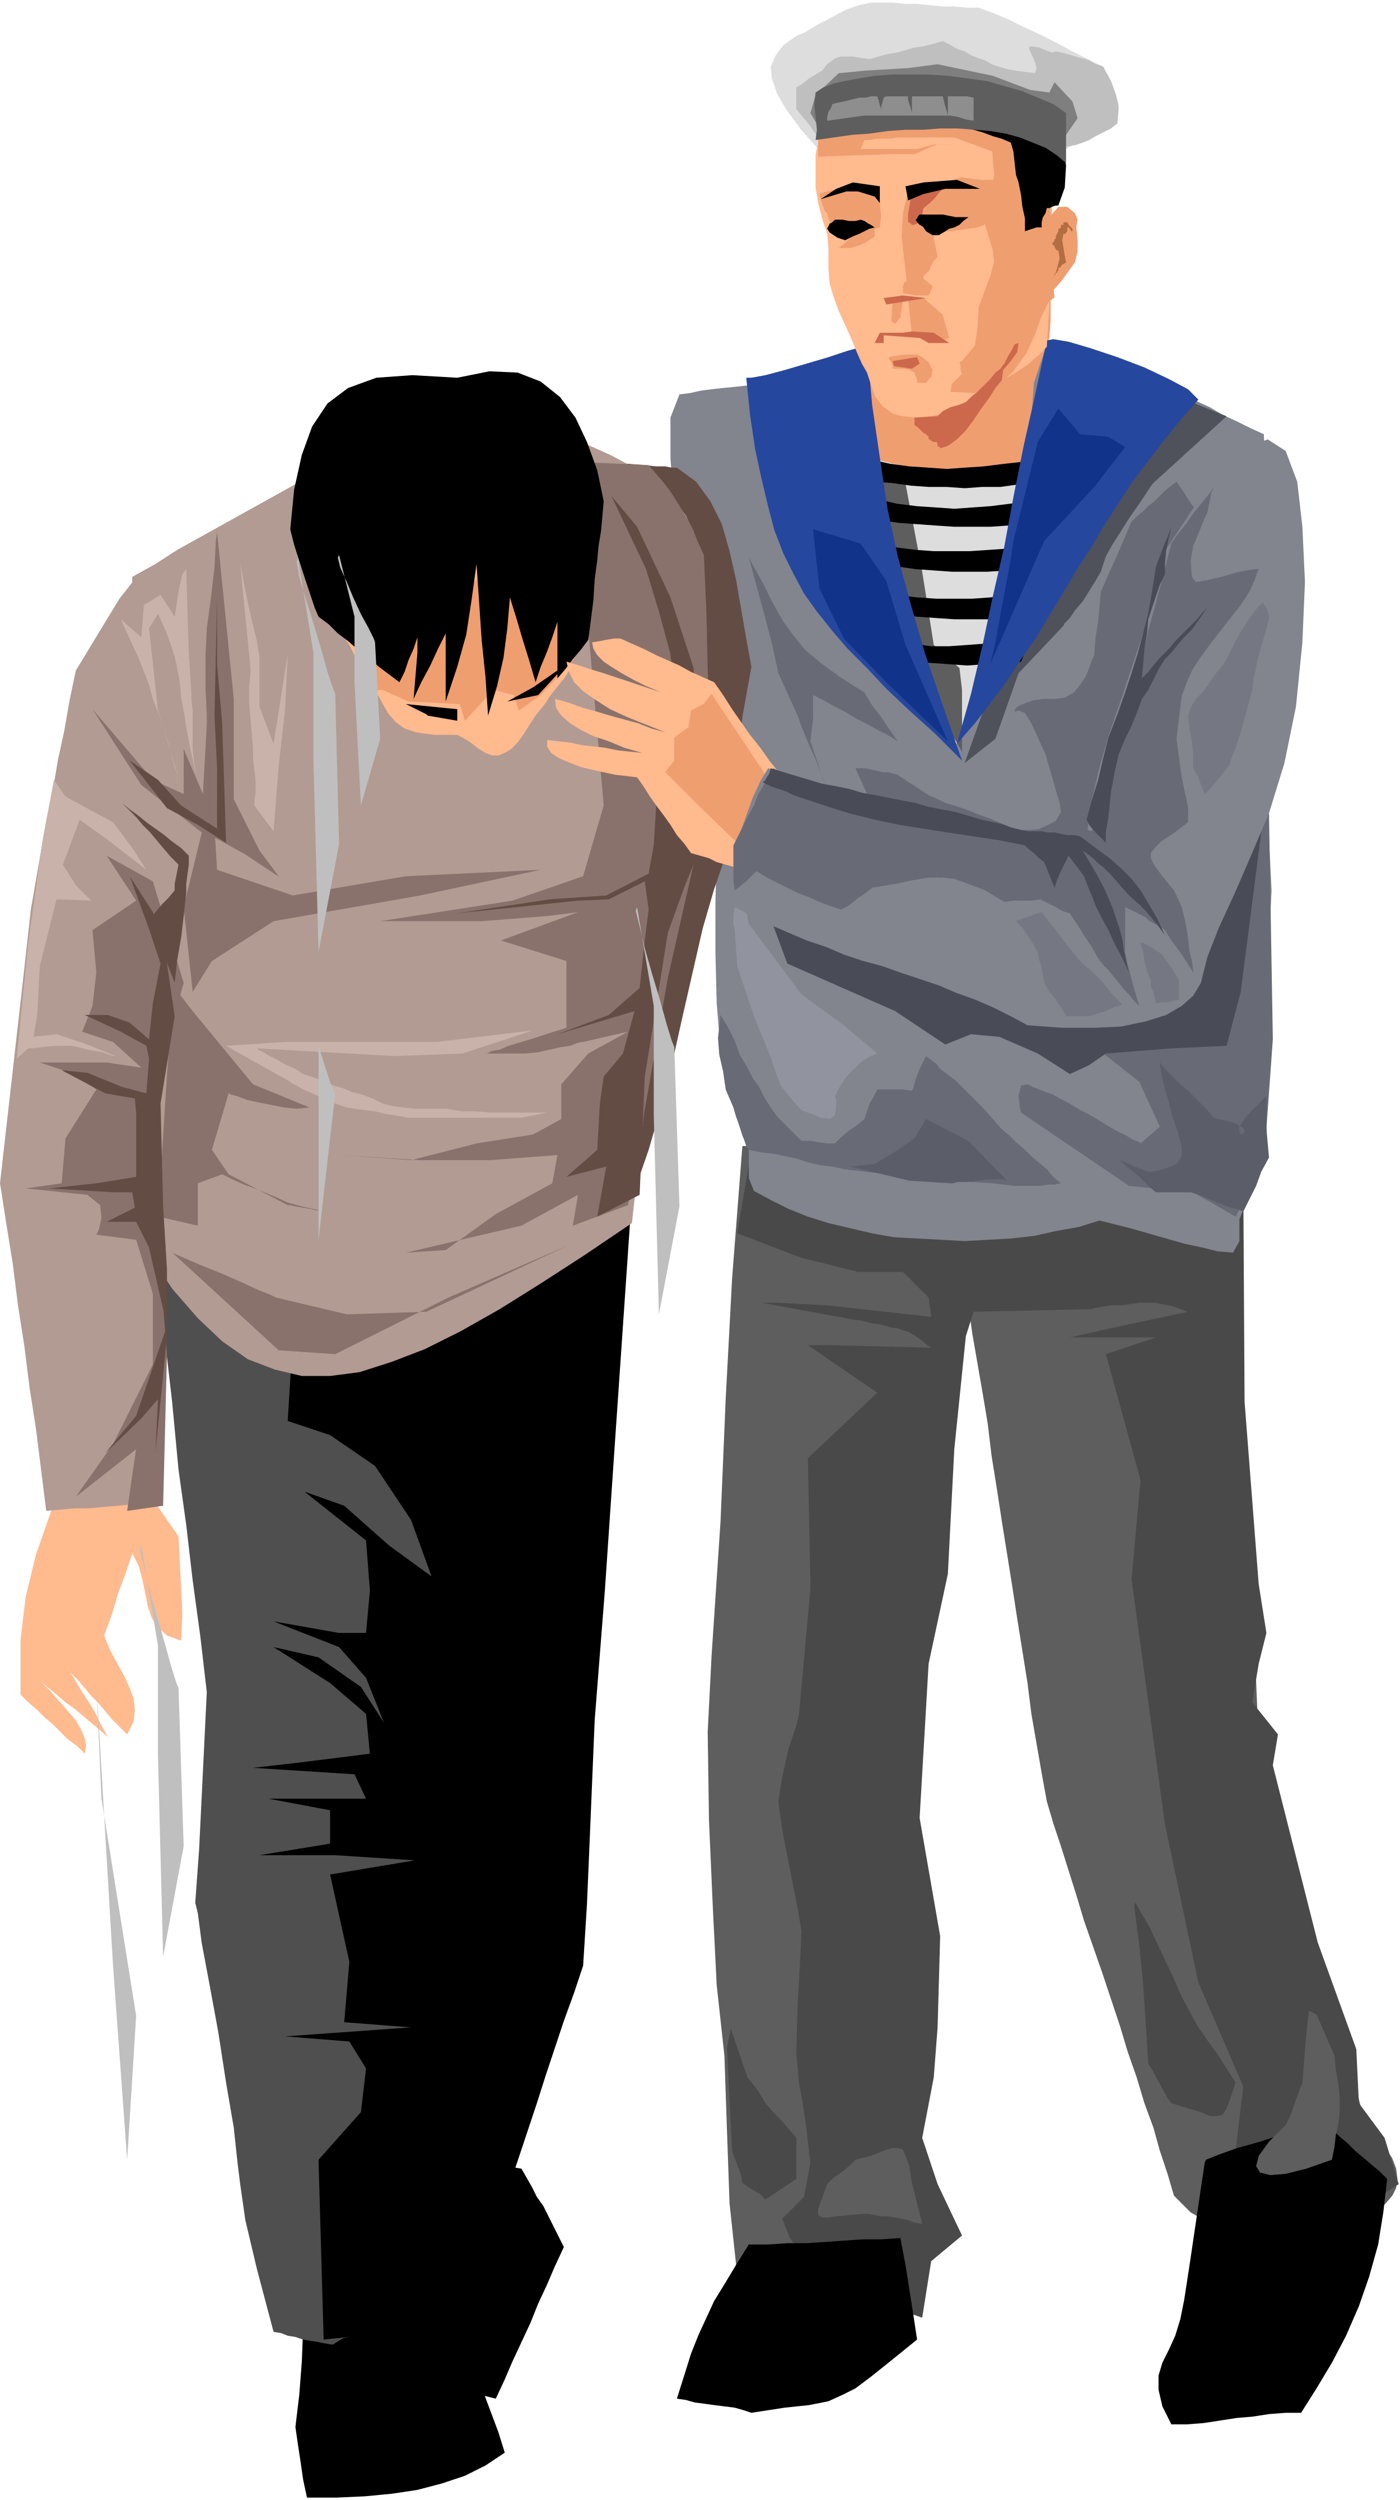 <svg xmlns="http://www.w3.org/2000/svg" fill-rule="evenodd" height="1.946in" preserveAspectRatio="none" stroke-linecap="round" viewBox="0 0 1090 1946" width="1.09in"><style>.pen1{stroke:none}.brush2{fill:#000}.brush4{fill:#5e5e5e}.brush5{fill:#494949}.brush6{fill:#82848e}.brush9{fill:#686b75}.brush10{fill:#494c56}.brush11{fill:#ef9e70}.brush12{fill:#ddd}.brush13{fill:#26479e}.brush14{fill:#634c44}.brush15{fill:#b29b93}.brush16{fill:#c9b2aa}.brush17{fill:#89726b}.brush18{fill:#ffba8e}.brush19{fill:#bfbfbf}.brush21{fill:#cc684c}</style><path class="pen1 brush2" d="m241 1788-5 24-1 26-2 26-3 25 2 14 2 13 2 14 3 14h23l22-1 21-2 20-3 19-5 18-6 16-8 15-10-5-16-6-16-6-16-5-16-5-19-6-20-6-19-5-19-12 3-14 3-14 2-14 2-14 3-14 2-14 2-12 3z"/><path class="pen1 brush2" d="m406 1688 4 7 4 7 4 8 5 7 4 8 4 8 4 8 4 8-7 15-6 14-7 15-6 15-7 15-7 15-6 14-7 15-8-2-7-2-8-2-7-2-8-2-8-2-7-1-8-2 3-39 4-39 3-39 3-39 3-1 6-1 10-2 12-2 12-2 11-1h8l6 1z"/><path class="pen1 brush2" d="m492 930-7 102-7 102-7 103-8 102-2 48-2 48-2 47-3 48-7 21-8 22-7 21-7 21-7 22-7 21-7 21-7 21h-61v-174l1-175 1-174v-174l19-10 19-9 20-9 19-9 19-8 20-9 19-9 19-10z"/><path class="pen1" style="fill:#4f4f4f" d="m116 934 6 52 6 53 6 52 5 53 6 43 5 43 6 44 5 43-2 41-2 41-2 41-3 41 2 8 3 23 6 32 7 38 6 39 6 35 3 28 2 16 4 28 9 38 9 34 4 15 6 1 5 2 6 1 6 2 6 1 6 1 5 1 6 1 8-5 11-3 11-2 12-2 11-2 11-2 11-4 8-4 3-39 2-44 2-44 2-39 7-118 3-118 3-117 7-118v-43l1-43 1-43v-43l-16-4-16-3-16-4-16-3-16-4-16-3-16-4-16-4-16-3-16-4-16-4-17-3-16-4-16-4-16-3-16-4z"/><path class="pen1 brush2" d="m228 1041-4 65 33 11 35 24 28 42 16 44-33-24-35-31-31-11 48 38 3 39-3 33h-21l-51-9 51 20 21 24 14 35-18-28-33-23-35-8 44 28 28 24 3 31-56 7-35 4 79 5 9 19h-76l48 9v26l-55 9h59l62 4-66 11 15 68-4 47 52 4-98 7 50 4 13 21-4 34-33 37 4 140 103-11 3-276 13-217 4-310-147 34z"/><path class="pen1 brush4" d="m578 892-8 103-5 94-4 95-7 105-3 59 1 69 3 68 3 60 6 55 2 58 2 57 6 56 12 1h12l12 1 12 1 12 1h12l12 1 12 1 4-1 6 1 7 2 8 3 7 3 6 3 4 1 2-1 1-6v-9l-1-12v-15l7-1 5-3 3-5v-6l-2-7-4-9-6-10-7-11-2-6-1-9v-20l2-11 2-12 1-10 2-9 2-33 3-32 3-30-1-28-4-27-2-28-2-29-1-32 6-41 5-45 5-47 4-48 5-48 5-47 5-45 7-41 3 22 4 23 4 23 4 24 3 25 4 25 4 26 4 25 4 25 4 26 4 25 4 25 3 24 4 23 4 23 4 22 5 17 6 18 6 19 6 19 6 20 7 20 7 20 7 21 7 21 6 20 7 20 6 20 7 19 5 18 6 18 5 17 7 7 6 6 7 4 7 4 6 4 7 4 6 6 6 7 13-2 14-5 15-5 15-6 15-5 14-5 14-5 12-2 6-7 3-6 1-7-1-8-3-8-5-8-7-9-9-9-4-16-4-16-5-15-5-16-4-15-4-14-4-15-5-14-4-14-5-15-4-14-5-15-4-15-4-15-4-15-4-15-3-14-4-15-4-15-3-15-5-117-5-116-5-116-5-115H578z"/><path class="pen1 brush5" d="m574 960 50 19 44 11h35l20 20 2 15-81-9-38-2h-13l60 11h1l4 1 6 1 7 1 8 2 7 1 7 2 6 1 9 3 8 5 6 5 3 2-79-2h-17l54 37-54 51 2 101-9 99-2 8-6 18-5 22-3 19 3 22 6 31 6 30 3 18-1 22-2 36-1 37 2 23 3 16 3 21 2 18 1 7-5 27-17 17 6 15 9 13-4 14 98 35 7-44 24-20-19-40-12-36 9-47 3-39 2-71-16-92 7-120 15-70 5-97 9-88 6-19 90-2h1l4-1 6-1 6-1h8l7-1 8-1h11l5 1 6 1 4 1 5 2 3 1 2 1h1l-61 13-31 7h67l-39 13 27 98-7 77 26 191 26 123 35 81-6 50-5 53 12 28 48-13 44-24 28-18-11-36-20-27-2-42-30-83-35-138 4-24-20-25 5-30 6-24-6-38-11-142-1-170-383-26-11 65z"/><path class="pen1 brush6" d="m670 274-8 3-9 3-8 3-9 3-9 3-9 3-9 3-9 3-9 1-9 1-9 1-10 1-9 1-8 1-9 2-8 1-7 18v32l3 40 7 45 7 45 8 40 6 33 3 19 2 42v41l-1 41v39l1 39 3 36 7 35 10 32 5 11v22l4 10 13 7 14 7 15 6 16 5 17 4 17 4 17 3 18 1 19 1 18 1 18-1 18-1 18-2 18-4 17-3 16-5 12 3 12 3 14 4 14 4 14 4 14 3 12 3 12 1 5-9v-17l4-10 7-39 6-56 4-69 4-82-3-60 1-59v-59l-2-61 1-29-1-29-1-29-1-29-11-5-10-5-11-5-10-6-11-5-10-5-11-5-11-4-9-3-8-3-8-3-8-3-9-3-8-3-8-3-9-3H670z"/><path class="pen1" style="fill:#91939e" d="m583 719 41 55 33 24 26 22-7 3-6 4-6 6-5 5-4 6-3 5-1 3-1 1 1 3v6l-1 6-4 3-7-1-7-3-6-2-2-1-3-3-6-7-7-9-4-10-4-12-6-15-5-12-2-5-13-39-2-29-1-4v-7l1-6h4l4 4 2 2v3l1 4z"/><path class="pen1" style="fill:#4f515b" d="m751 594 24-19 18-51 35-37 1-2 4-4 4-6 6-7 5-8 5-8 4-7 2-6 2-6 5-9 7-11 7-11 7-10 6-9 4-6 2-2 56-51-37-15-123 162-44 123z"/><path class="pen1 brush9" d="m686 642-5-11-5-11-5-11-5-11h8l4 1 5 1 4 1h4l4 1 4 1 1 1 2 1 4 3 5 3 6 4 6 4 7 3 6 3 7 2 9 3 10 4 11 4 9 4 8 4 6 2 2 1 4-1 10-4 10-5 4-7-1-7-3-10-4-14-4-14-6-13-5-11-5-8-5-2-3 1v-1l1-2 3-2 5-2 6-2 8-1h8l8-1 7-4 5-6 4-6 3-7 2-6 2-4v-2l1-12 2-12 1-11 1-12 6-14 6-13 6-14 6-14 4-4 5-4 4-4 5-4 4-4 4-4 5-4 4-3 5 7 5 8 5 7 5 8-5 22-5 21-5 22-5 21 9 18 9 18 9 18 9 18 9 17 9 18 9 17 9 18 3 176-7 97-22 41-33-19-50-5-84-57-1-4-1-9 2-8 5-1 4 2 5 2 5 2 6 2 5 3 6 3 5 3 5 3 6 3 7 4 8 5 7 4 8 4 5 3 5 2 1 1 15-13-16-35-28-22-9-7-9-8-9-7-9-8-9-7-9-7-9-8-9-7-4-5-12-14-16-19-19-22-18-22-17-19-11-13-4-5z"/><path class="pen1 brush10" d="m600 715 13 35 84 37 39 26 20-8 22 2 30 13 25 16 15-7 13-9 51-4 43-2 11-42 18-140-68 133-51 20-105-18-160-52z"/><path class="pen1 brush11" d="M673 296v-6l5-1 9 4 12 6 13 6 13 5 13 2 11-3 5-3 6-4 6-4 6-4 6-5 5-4 6-5 4-4 4-6 3-6 3-6 3-6 2-7 4-8 3-7 2-7 1 12v14l-1 14-4 11-8 24-2 27-3 24-5 17-9 6-14 4-18 2-20 1-19-1-16-2-12-3-6-5-9-33 5-20-4-19z"/><path class="pen1 brush12" d="m670 355 26 6 20 5 15 2h14l13-1 15-2 20-4 26-4-7 27-7 27-8 28-9 27-10 28-11 29-11 29-13 31-7-18-10-30-12-38-13-41-12-39-10-33-6-22-3-7z"/><path class="pen1 brush4" d="m703 366 15 79 9 57 20 18 2 17v48l-26-44-37-125-13-61 30 11z"/><path class="pen1 brush2" d="m681 375 14 1 14 2 14 1h14l14 1 14-1h14l14-2 2-5 2-4 1-4 2-5-18 2-16 2-15 1-14 1-14-1-15-1-15-2-18-4 2 5 1 4 1 4 2 5zm5 30 14 2 14 1 14 1 15 1h28l15-1 14-1 1-5 1-4 1-4 1-5-17 2-16 2-14 1-14 1-14-1-15-1-16-2-17-4 2 5 1 4 1 3 1 5zm-1 34 14 2 14 2 14 1 14 1h28l15-1 14-1 1-5 1-4 1-4 1-5-17 2-15 1-15 1h-28l-14-1-16-2-18-3 2 5 1 3 1 3 2 5zm1 37 14 2 14 2 14 1 15 1h28l15-1 14-1 1-5 1-4 1-4 1-6-17 2-16 2-14 1h-28l-15-1-16-2-17-3 2 4 1 3 1 4 1 5zm-3 35 14 2 13 2 15 1 14 1 14 1 14-1h14l14-2 2-5 1-3 1-4 1-6-17 2-16 2-14 1-14 1h-14l-15-2-15-2-18-3 2 5 1 3 1 3 2 4z"/><path class="pen1 brush13" d="m581 294 3 29 4 27 5 23 5 21 5 19 7 18 8 16 8 15 10 14 12 15 12 14 15 15 15 16 18 17 20 18 21 21-15-43-14-41-11-38-10-37-8-37-6-40-6-41-4-46-4 1-11 3-15 5-17 5-17 5-15 4-11 2h-4z"/><path class="pen1 brush13" d="m815 265-9 42-9 40-8 40-7 38-9 39-8 38-9 38-11 39 14-16 13-17 12-16 11-17 12-17 10-17 11-18 10-17 11-17 10-17 11-17 11-17 12-16 13-17 13-16 14-16-8-8-15-8-19-9-21-8-21-7-17-5-12-2-5 1z"/><path class="pen1 brush14" d="m454 359 19 1 16 1 12 1 10 1h7l5 1h4l15 11 11 15 9 18 6 21 5 22 4 23 4 23 4 22-7 39-3 34-2 35-8 39-9 26-9 31-8 35-8 35-8 36-9 35-9 31-9 26-3 13-2 1-2 1-2 14 5-54 5-55 5-54 4-55 5-54 5-54 4-55 5-54-5-12-4-13-5-12-5-12-4-12-5-13-5-12-5-13-4-7-4-7-4-8-4-7-5-7-4-7-4-7-4-7z"/><path class="pen1 brush15" d="m439 338 18 8 18 8 17 9 16 10 14 13 12 15 8 18 6 22v168l-4 15-5 15-4 15-4 16-4 15-4 16-4 15-4 16-6 55-5 55-6 55-6 55-37 25-34 22-32 20-30 17-28 14-26 10-25 8-23 3h-22l-21-5-21-8-20-14-19-18-20-23-19-29-20-34 2-123 1-123 2-123 3-122 18-10 17-11 18-10 18-10 18-10 18-10 18-10 18-10 9 2 11 1h42l17-2 16-1 17-2 15-3 15-3 14-3 12-3 11-4 7-4 5-4 2-4z"/><path class="pen1 brush16" d="m176 814 50 28 1 1 4 2 5 3 7 3 7 3 8 4 6 2 6 2 6 1 8 1 8 1 8 2 7 1 6 1 4 1h89l20-4h-44l-12-1h-10l-7-1-5-1h-26l-8-1-8-1-8-2-8-4-8-3-8-2-7-3-7-2-6-3-6-2-6-2-6-2-6-4-7-3-7-4-6-3-5-3-4-2-1-1 107 6 53-2 55-18-75 9H222l-46 3z"/><path class="pen1 brush17" d="m458 489 12 138-16 55-55 19-103 16h79l51-4 24-3-60 22 51 16v52l-13 4-12 4-10 3-10 3-7 3-6 1-4 2h-2 32l10-1 9-2 9-2 7-1 5-2 4-1h1l35-8-31 17-21 24v27l-22 12-44 7-51 13-56-4 63 4h55l52-4-4 22-44 24-39 28-31 2 90-21 44-24-4 24 43-16 31-177 34-150-1-45-2-45-1-45-2-44-5-11-4-10-5-9-6-10-5-8-6-8-6-7-6-7-68-3 2 19 4 43 7 44 8 24z"/><path class="pen1 brush14" d="m511 625-2 33-4 22-33 17-44 3-73 11 95-10 24-1 28-14 3 22-3 24-4 37-24 21-40 15 60-18-9 33-15 18-3 21-2 36-24 21 31-8-7 39 33-17 4-92 18-112 13-36 13-32-6-138-18-55-26-55-20-24 27 57 10 33 9 33 3 31-14 85z"/><path class="pen1 brush17" d="m150 787 47 57 44 18-10 1-10-1-10-2-10-2-9-2-8-3-4-1-2-1-13 44 13 19 46 24h2l4 1 6 1 6 1 4 1h3l-5-1-9-2-11-3-11-5-12-5-11-4-9-4-6-3-2-1-19 7v33l-39-9-9-79 24-105 20 26z"/><path class="pen1 brush18" d="m103 1144 5 6 4 7 5 6 4 7 5 7 4 6 5 7 4 6 1 20 1 20 1 20-1 21-11-4-7-6-5-8-3-9-2-10-2-10-3-11-5-10-5 15-6 16-5 17-6 16 5 12 6 11 5 9 4 9 3 8 1 9-1 9-5 10-6-6-6-6-5-6-5-6-6-6-5-6-5-6-6-6 9 15 9 14 6 12 5 9-7-6-6-5-7-6-6-5-7-5-7-6-6-5-7-6 8 8 7 8 7 8 6 7 4 7 3 7 1 6-1 6-6-6-7-5-6-6-6-6-6-5-6-6-7-6-6-6v-43l4-33 8-33 14-40 8-3 8-4 7-3 8-3 7-4 8-3 7-3 8-3z"/><path class="pen1 brush15" d="m152 509-7 109-7 110-8 109-7 110v223l-11 1h-10l-11 1-11 1-11 1H58l-11 1-11 1-4-32-4-32-5-32-4-32-5-32-4-32-5-31-5-32 6-53 6-53 6-53 6-54 4-23 4-23 4-23 5-23 4-24 5-23 4-23 5-24 20-33 14-23 11-14 8-6 7 3 8 12 10 20 15 28z"/><path class="pen1 brush17" d="m143 765-24-79-36-20 23 35-34 23 3 33-3 26-8 20 24 8 22 20-27-4H31l24 8 20 13-24 38-3 35-28 4 48 5 10 8 1 10-2 9-2 4 31 4 13 42v55l-31 62-29 41 47-37-3 20-4 28 28-4 3-118-11-140v-63l24-86z"/><path class="pen1 brush18" d="m272 353-4 6-4 5-4 6-3 5-4 6-4 5-4 6-4 5 1 15 1 16 1 16v16l5 7 4 7 5 7 5 7 4 7 5 7 4 8 5 7 9 16 7 13 5 9 6 7 7 5 9 3 14 2h18l4 2 5 3 4 3 4 3 5 3 5 2h5l5-2 5-3 5-5 5-7 5-8 4-6 4-5 4-5 3-5 4-5 4-5 4-5 3-5 5-27 5-27 4-26 4-27-8-12-7-12-8-12-8-12-8-12-9-12-8-11-8-12h-81l-6 4-5 4-6 4-5 4-6 5-5 4-6 4-5 4z"/><path class="pen1 brush11" d="m298 537 20 9 40 2 4 13 22-24 16 4 4 12 17-12 26-28 2-5 2-11 1-11-5-6-6-2-9-4-10-6-12-6-12-5-11-5-9-2h-5l-6 4-12 6-16 8-17 9-17 9-14 7-10 5-4 2 9 40 1-1 4-1 3-1h4z"/><path class="pen1 brush2" d="m248 480 8 6 7 7 8 6 8 7 8 6 8 7 8 6 8 6 4-8 3-9 4-9 3-9v12l-1 12-1 12-1 12 6-13 7-13 6-13 6-12v53l9-27 7-25 4-26 4-29 2 29 2 30 3 29 2 30 7-23 5-22 3-23 2-24 5 16 5 17 5 16 5 17 4-12 5-12 4-11 4-12v44l6-7 6-8 6-7 6-8 2-15 2-16 1-16 2-15 1-11 2-12 1-11 1-12-5-24-8-22-9-19-12-16-15-12-18-7-22-1-25 5-35-2-28 2-22 8-16 12-12 18-8 22-6 27-3 31 3 12 8 25 8 24 3 7zm335 1267-10 16-9 15-8 13-6 13-6 13-6 15-5 16-6 19 7 1 7 2 8 1 7 1 8 1 8 1 7 2 6 2 26-4 19-2 15-3 11-5 10-5 12-9 15-12 21-17-3-20-3-19-3-19-4-21-15 1h-14l-15 1-14 1-15 1h-15l-15 1h-15zm355-64-4 27-4 27-4 27-4 26-3 15-4 13-5 11-5 10-3 10v11l3 13 7 14h12l13-1 13-2 13-2 12-1 13-2 13-1h12l12-19 12-20 11-21 10-23 8-23 7-25 4-25 3-26-6-6-6-5-7-6-6-5-6-6-6-5-6-6-7-5-4 1-12 4-15 4-18 6-18 5-14 5-10 4-1 2z"/><path class="pen1 brush19" d="m75 1310 4 90 27 169-7 112-11-151-13-220z"/><path class="pen1 brush12" d="m637 116-14-16-11-15-7-12-4-12-1-9 4-9 6-8 10-7 7-3 8-5 8-4 9-5 8-4 9-3 9-2h17l10 1h9l10 1 10 1h9l10 1h9l11 4 12 5 12 6 13 6 12 6 13 7 12 6 12 6 8 17 4 12-1 9-4 6-8 5-11 5-12 7-15 9h-8l-9-1h-26l-15-1h-17l-17-1-17-1h-17l-15-1h-26l-9-1h-7z"/><path class="pen1 brush19" d="m639 109-5-6-4-6-5-6-5-6V68l5-3 5-4 5-3 5-3 4-5 4-3 3-2 4-1h9l6 1 7 1 7-2 7-2 7-1 7-2 7-2 7-1 8-2 7-2 6 3 5 3 6 2 5 3 5 2 6 2 5 3 6 2 7 2 6 1 7 1 8 1 1-4-1-4-2-5-2-4-1-3 2-1 6 1 10 4 3-1 5 1 7 2 7 2 7 2 5 3 4 1 2 1 6 11 4 11 2 10-1 12-5 4-6 3-6 3-5 3-5 2-6 2-6 1-5 2v-7l-1-8-1-8v-8l-5-2-6-1-5-2-5-2-6-2-5-2-5-2-5-2h-2l-7-1-9-1-11-1-12-1-10-1-8-1h-5l-5 1-8 1-10 1-10 2-11 1-9 1-6 1h-2l-3 7-3 6-3 7-2 7-1 2-3 3-2 3-1 2z"/><path class="pen1" style="fill:#7f7f7f" d="m830 105 9-13-4-13-14-15-4 8-15-2-29-11-43-9-23 3-34 2-20 2-18 17-4 14 11 19 188-2z"/><path class="pen1 brush18" d="m821 133-2 33-1 35-1 36-2 33-7 7-8 7-9 6-9 5-9 6-9 6-8 6-7 7-13 2-12 2-11 1-10-1-8-2-8-6-6-8-4-12-2-6-4-7-4-9-4-10-5-11-5-11-4-11-3-10-1-12v-16l-1-11-4-12-3-12-2-12v-26l2-9 6-12 12-22 10-1h10l10-1 10-1 9-1h10l10-1h20l10 1 9 2 10 1 10 2 10 2 9 1h9l2 16 2 11 3 10 3 15z"/><path class="pen1 brush11" d="m637 122 25-1 33-1h17l18-8 19 2-20-2-15 4h-44l3-7h4l5-1h11l5-1h45l41 15-2-19-79-11-66 7v23zm58 112-1 16 3 2 4-5 2-13h-1l-3 1h-3l-1-1zm12-2 3 29h15l9 4 5-2-5-18-15-13h-12zm-22-55 1-9-1-9-1-9-3-5h-5l-6 1h-5l-6-1-5 1-5 2-5 1-6 2 1 4 1 3 1 3 1 3 2 2 1 4 2 4 1 3 6 3 5 1 6 1 5-1h4l4-1 4-2 3-1z"/><path class="pen1 brush11" d="m677 171 1 3 2 3 1 4v3l-6 4-6 3-7 2h-9l4-3 5-5 3-6 1-4 3-1 3-2 3-1h2zm101-31h-14l-8-1-7-1-4 1-4 2-4 1-4 1-5 1-4 1-4 1-4 1h-5l-2-1-2-1 6 11 5 8 5 8 6 10 9-2 9-1 7-1 7-1 5-2 3-2 1-3-1-4 3-7 2-6 2-6 2-7z"/><path class="pen1 brush11" d="m707 149-4 17-1 18 2 18 2 17-2 1-1 3v5l5 1 5 1h10l2-4 1-3-2-2-5-4v-2l4-4 2-4 2-4 3-3-1-5-2-9v-8l2-5-4-5-6-7-7-7-5-5z"/><path class="pen1 brush2" d="m681 177-3-2-2-1-3-2-3-1-4 1h-5l-5-1h-6l-2 2-2 1-1 2-1 2 2 3 3 2 3 2 3 1 3 1 2-1 2-1 2-1 5-2 4-2 4-2 4-1z"/><path class="pen1 brush11" d="M714 276h-11l-6 1-5 1v1l2 3 1 3v2h9l4 1 4 2 1 3 1 2v3h7l1-1 1-2 1-1h1l1-6-3-6-5-4-4-2z"/><path class="pen1 brush21" d="m721 232-18-2-15 2 2 5 31-5zm15-87-4 4-4 5-4 4-5 4-1 5-1 3-2 3-3 2h-2l-1-1-1-1h-1v-6l1-6 1-6 1-6 6-1 7-2 6-1h7z"/><path class="pen1 brush11" d="m767 175 3 10 3 10 1 9-3 11-9 24-1 17-2 13-10 12-2 1 1 3v3l1 3-2 2-3 3-3 3-1 6 21 1 16-6 12-11 10-14 7-15 5-14 5-10 4-4h1l-2-23-1-27v-27l-3-26-4-22-9-16-14-8-21 3 3 9 2 14 1 15 1 12-1 8-3 13-3 12v6z"/><path class="pen1 brush11" d="m817 169 7-8h7l6 5 2 5-1 6 1 9v10l-2 8-10 14-6 7-5 1-3-3v-15l-1-13 1-12 4-14z"/><path class="pen1 brush21" d="m714 278-19 3 1 4 14 2 6-4-2-5z"/><path class="pen1" style="fill:#b26d42" d="m821 215 2-6 1-4 1-4-1-6h-1l-1-1-1-2v-1h-1l-1-2h1l1-2v-1h1v-2l1-2 1-2v-2h1l1-1v-2h2v-2h3l1 2 1 1 2 2v2h-1l-1-2-1-1h-1v3l-1 1v1h-2l-1 5 1 6 1 6 1 5-1 1-2 1-1 1v1h-1l-1 1v2h-1v1l-1 1h-1v2z"/><path class="pen1 brush21" d="m752 313-5 2-7 2-6 3-4 4-18 1v6l2 1 2 2 3 3 2 1 1 1 1 1v2h1l1 1 2 1h2l1 1v3l1-1v1h1v1l6-2 7-5 7-7 6-8 6-9 6-8 5-8 5-6 1-8 6-7 5-7 1-7-3 1-2 4-3 5-3 6-1 1-2 3-4 3-4 5-5 5-5 5-5 4-4 4z"/><path class="pen1 brush2" d="M754 169h-10l-5-1-5-1h-18l-1 1-1 2-1 1 1 2 2 2 2 1 1 1 2 3 5 3h5l5-3 3-2 4-1 4-2 3-3 4-3zm-115-14 20-6h9l13 4 4 5v-13l-21-3-13 5-12 8zm66-10 2 11 12-5 17-4h27l-18-7-26 2-14 3z"/><path class="pen1 brush21" d="M681 267h7v-6l28 2 7 4h16l-12-8-17-1-7 1h-18l-4 8z"/><path class="pen1 brush2" d="M640 98h19l4-1h3l4-1 5 1 5 1 5 2 5 1 5-1 5-1 5-2 5-1 4-1 5-1 5-1 5-1 7 2 7 3 8 2 7 2 7 2 8 3 7 2 7 3 2 7 1 9 1 9 2 6 2 10 1 9 2 9v10l3-1 3-1 3-1h4v-4l1-4 2-3 1-4h2l2-1 3-1h2l5-14 1-17-3-19-3-20-6-4-5-4-6-4-5-4-8-1-9-1-8-1-9-1-9-1-8-1-9-1-8-1h-15l-8 1h-16l-9 1h-16l-6 1-7 1-6 1-7 1-1 7-1 6-1 7-1 6z"/><path class="pen1 brush4" d="m635 109 14-2 14-2 14-1 14-2 14-1h14l13-1h14l13 1 12 1 12 2 11 3 10 4 10 4 9 6 7 6V88l-10-7-12-5-12-5-14-4-14-4-15-2-15-2-15-1h-28l-14 1-12 2-11 2-9 2-8 3-6 4-1 9 1 10 1 10-1 8z"/><path class="pen1 brush18" d="m614 612-7-10-8-10-7-10-8-10-7-10-7-10-7-11-7-10-9-4-9-4-9-5-9-4-9-4-10-5-9-4-9-4h-5l-6 1-5 1-6 1 1 5 3 5 5 5 6 4 8 5 9 5 10 5 12 5-9-3-9-3-9-3-9-3-9-3-10-3-9-3-10-3 2 8 4 8 7 7 10 7 11 7 13 6 15 6 15 6-11-3-10-4-11-3-11-3-10-3-11-3-11-4-11-3 1 7 4 6 7 6 8 5 10 5 12 4 12 5 14 4-10-1-9-1-10-2-9-1-9-1-9-2-9-1-9-1v5l3 5 6 4 7 3 10 4 13 3 14 3 17 2 5 7 5 8 5 7 6 8 5 7 5 8 6 7 5 7 7 2 7 2 6 3 7 2 7 2 7 3 8 2 7 2 5-17 4-17 5-18 6-18z"/><path class="pen1 brush11" d="m596 603-42-63-6 8-10 5-2 13-11 8v18l-7 9 28 28 30 29 15 4v-10l1-20 1-21 3-8z"/><path class="pen1 brush6" d="m905 432-6 30-8 28-9 27-9 27-9 26-8 27-6 26-4 28-15-1-16-1-15-2-15-2-14-3-15-2-15-3-15-4-15-4-15-3-16-5-15-4-16-4-17-5-17-5-17-5-6 10-6 13-5 14-5 14-3 16-2 14-1 14 2 13 14 7 14 7 14 6 14 6 15 5 14 6 15 5 15 4 14 5 15 5 15 5 14 6 14 5 14 6 14 7 13 7 27 2h25l21-1 19-4 16-5 12-7 9-8 6-10 5-20 9-23 12-26 13-30 14-33 12-39 9-44 5-50 2-47-2-43-4-35-9-24-14-9-21 8-26 29-35 53z"/><path class="pen1 brush9" d="m850 647 4-18 4-17 5-17 5-18 6-15 5-16 5-17 5-16 5-22 6-22 6-23 6-23 4-6 4-5 4-5 4-6 4-5 4-5 5-6 4-6-2 5-1 5-1 5-1 5-2 4-4 10-5 12-2 11 1 13 3 4 7-1 13-3 10-3 9-2 7-1h3l-1 2-2 6-4 9-7 11-8 10-7 9-7 9-6 8-5 7-5 8-4 9-4 11-4 33 4 30 5 23v12l-12 9-9 6-5 5-3 4v4l3 6 6 8 9 11 2 4 4 9 3 12 2 12 1 10 2 8 1 7v2l-5-8-6-9-6-8-5-8-4-3-4-2-4-2-3-3-4-2-4-2-4-2-4-2v35l2 10 3 11 3 11 3 10-4-4-4-5-4-4-4-5-4-5-4-5-4-4-4-5-5-9-6-9-5-8-6-9-6-2-5-3-6-3-6-3-7 1h-14l-7 1-15-9-13-5-11-4-10-1h-10l-12 2-14 3-18 3-5 4-6 4-6 5-7 4-9-3-8-3-9-4-8-3-8-4-8-4-8-4-8-5-4 4-4 4-5 4-4 3-1-8v-27l4-8 4-8 4-8 4-7 3-8 4-7 4-7 4-7 13 6 13 5 13 5 13 5 13 4 13 5 14 4 14 4 9 1 8 1 9 1 9 1 8 2 9 1 9 2 9 2h3l9-1h11l14-1h25l7 1 3 1zM583 895l10 2 9 1 10 2 9 2 9 3 9 2 9 1 9 2 17 2 16 2 17 1 16 2 17 1 16 2 17 1 16 2h22l5-1h5l5-1-6-5-5-6-6-5-6-5-6-6-6-5-5-5-6-5-7-8-7-8-8-8-7-7-4-4-3-3-4-3-4-3-4-3-3-4-4-3-4-3-5 10-3 8-2 7-1 2-7-1h-20l-3 6-3 5-2 6-2 6-6 5-6 4-6 5-5 5h-6l-7-1-6-1h-7l-7-7-6-6-6-6-5-7-5-8-4-8-5-7-4-8-6-10-4-11-5-10-6-10-2 18 1 13 3 13 2 14 3 7 3 7 2 7 3 8 1 3 2 6 2 6 2 3z"/><path class="pen1" d="m771 517 42-96 39-42 24-31-13-8-22-2-17-20-16 26-19 77-2 14-6 32-6 33-4 17zm-81-65-20-29-37-11 5 46 19 39 35 36 46 44-33-75-15-50z" style="fill:#113389"/><path class="pen1" d="M900 928h27l6 2 5 2 5 2 5 2 5 2 5 2 5 1 5 2 5-10 5-10 4-11 6-11-1-11-1-12v-25l-15 15-6 9v5l2 1 2-2-1-3-7-4-16-4-5-6-5-5-5-5-5-5-6-5-6-6-5-5-5-6v2l1 5 1 6 2 8 3 10 3 12 4 11 1 5 1 2 1 5v7l-4 6-7 3-7 2-6 1h-2l-5-2-6-2-6-3-5-2 4 4 10 8 9 9 5 4zm-116-9-30-31-33-17-9 15-16 11-15 9-19 2 46 11 32 2h2l4-1h7l8-1 7-1h13l3 1z" style="fill:#5b5e68"/><path class="pen1 brush10" d="m841 651 12 9 11 8 9 8 8 8 7 9 6 10 7 12 6 13-5-7-5-6-5-6-5-5-8-7-7-8-6-7-7-7-4-3-4-4-4-3-4-3 10 17 7 13 6 14 6 18 2 8 1 8 2 9 2 8-5-11-6-11-5-11-6-11-4-8-3-8-3-7-3-8-3-4-3-4-3-4-3-4-3 6-3 6-3 7-2 6-2-5-2-5-2-5-2-5-4-3-4-4-4-3-3-3-20-4-20-3-20-3-19-3-19-3-19-4-20-5-19-6-6-2-6-2-6-2-6-2-6-3-6-2-6-2-6-3 2-2 1-2 2-3 1-4 10 3 10 3 10 3 10 3 11 2 10 2 10 3 11 2 10 2 10 2 11 2 10 3 10 2 11 2 10 3 10 3 5 1 5 1 4 1 4 1 5 2 4 1 4 1 5 1h11l5 1h5l5 1 5 1h5l5 1zm5-13 4-15 5-16 4-17 4-16 7-18 6-17 5-15 5-16 4-15 4-16 3-17 3-19 3-8 3-8 3-7 3-8-2 9-2 9-1 10v9l-4 8-3 9-3 9-3 9-1 11-2 12-1 12-1 11 5-5 4-5 4-5 5-5 4-4 4-5 4-4 5-5 4-4 4-4 4-5 4-4-3 4-4 6-5 7-6 6-6 7-4 5-4 4-1 1-5 8-4 8-4 8-5 7-1 3-3 8-4 10-5 10-5 12-3 13-2 11-1 5-1 10-1 10-2 11v9l-3-3-5-5-5-6-2-4z"/><path class="pen1" d="m791 717 5-2 6-2 5-2 4-1 7 9 7 9 7 9 7 9 5 5 5 4 5 5 5 5 4 5 3 4 4 4 4 4-7 2-6 3-7 2-6 2h-18l-4-7-4-6-5-6-4-7-1-6-1-6-2-6-1-6-4-7-4-6-4-6-5-5zm97 17 2 7 1 7 2 8 3 7v5l2 4 1 4 1 5 5-1h4l5-1 4-1v-15l-3-5-3-5-4-5-3-5-3-2-6-4-6-3h-2zm37-177 1 10 2 10 1 10v11l3 5 2 5 2 5 2 5 5-5 5-6 4-5 5-6 1-4 4-10 4-12 3-11 3-11 3-11 1-9 1-4 2-10 3-11 3-10 3-11v-3l-2-6-3-4-4 4-6 8-6 9-5 9-4 8-3 6-4 6-5 6-4 6-5 7-6 6-4 7-2 6z" style="fill:#757782"/><path class="pen1 brush2" d="m316 548 20 2 20 2v9l-23-4-1-1-4-2-6-3-6-3zm79-2 20-11 26-18-22 24-24 5z"/><path class="pen1 brush5" d="m912 1637 13 4 10 3 7 3h6l4-1 3-5 3-8 4-12-7-11-7-11-8-11-7-10-5-9-8-15-8-18-9-19-8-17-7-12-4-7-1 2 4 31 3 30 2 31 2 31 3 5 6 11 6 11 3 4zm-334 62 4 3 5 3 5 3 4 4 6-4 6-4 6-4 6-4v-32l-6-7-6-7-6-6-6-7-3-5-3-5-4-5-4-5-13-38-3 15 2 40 2 40 1 3 3 8 3 8 1 6z"/><path class="pen1 brush4" d="m1037 1681 2-10 1-9 2-9 1-9v-12l-1-10-2-11-1-11-14-32-6-3-2 19-3 37-3 8-3 8-3 9-4 8-13 13-8 11-2 8 3 5 8 2 12-1 16-4 20-7zm-362 42 6 1 5 1h5l6 1 5 1 5 1 5 2 6 1-2-8-2-8-2-8-2-8-2-13-3-8-2-5-4-1h-5l-6 2-10 4-12 3-5 5-6 5-6 4-5 5-4 11-3 8v5l3 2h5l7-1 10-1 13-1z"/><path class="pen1 brush17" d="m165 748 48-31 114-20 94-20-105 5-88 15-59-20-2-33-7-8-17 70 7 66 15-24z"/><path class="pen1 brush17" d="m161 651-51-40-38-59 47 55 24 11v-35l15 35 3-54v-8l-1-21v-24l1-22 3-22 3-25 1-20 1-8 13 130v78l20 40 15 20-2-1-6-4-9-6-9-6-11-6-9-5-6-3h-4z"/><path class="pen1 brush14" d="m127 939-2-80 11-68-6-41-11-40-18-28 15 41 9 27-6 31-3 28-15-13-17-6H66l28 13 20 11 2 10-2 27-19-5-27-11-20-2 34 18 23 4 1 11v50l-31 5-37 4 50 3h15l2 12-22 11h23l10 20 14 61-24 70-24 29 28-27 13-15-2 42 9-91v-52l-3-49zm-26-347 29 37 24 13 22 14-3-93-4-46v-52l-2 92 2 41v47l-28-18-18-20-22-15z"/><path class="pen1 brush14" d="m136 765 2-18 3-17 2-17 2-18v-7l1-8 1-7v-7l-6-6-7-5-6-5-7-5-7-5-6-5-7-5-6-5 6 6 5 5 5 6 6 6 5 6 5 6 6 7 6 6-1 5-1 5-1 5v5l-5 6-5 5-5 6-5 5 5 12 5 13 5 12 5 13z"/><path class="pen1 brush16" d="m187 439 8 81v4l-1 10v13l1 12 1 12 1 11v9l1 8 1 9v9l-1 7v3l15 20 4-51 5-44 2-43-11 70-11-29v-39l-2-12-6-25-5-25-2-10zm-42 4 2 65 2 32v4l1 9v30l1 9 1 6v3l-1-6-3-13-3-16-2-13-2-10-1-12-2-11-2-9-3-9-4-11-4-9-2-4-7 11 7 64 16 52-3-8-5-19-7-21-5-13-3-11-5-13-4-10-2-4-11-24 16 14 2-25 13-8 11 17 1-6 2-14 3-13 3-4zM51 620l37 20 15 20 11 17-31-24-21-15-13 35 10 16 12 12-27-1-13 52-2 38-3 17 18-2 24 8 22 9h-1l-4-1-5-2-6-1-6-1-7-2-5-1H43l-10 1-8 1h-3l-9 8 9-90 11-79 9-48 9 13z"/><path class="pen1 brush19" d="m232 434 12 74v82l4 151 16-84-3-117-2-5-4-12-5-18-6-20-6-19-5-17-2-12 1-3zm32-2 12 48v51l5 96 15-52-4-75-1-3-4-8-6-11-6-13-5-12-5-11-2-8 1-2zm-154 771 13 78v86l4 156 16-86-4-123-2-5-4-13-5-18-6-21-6-21-4-17-3-12 1-4zm386-497 13 77v85l4 155 16-84-4-124-2-5-4-13-5-18-6-20-6-21-4-17-3-12 1-3zm-248 97v162l13-114-3-6-5-15-5-16v-11z"/><path class="pen1 brush9" d="m583 434 11 20 8 16 8 14 8 11 9 11 12 10 15 11 19 12 6 10 7 9 6 9 7 10-8-5-8-4-9-5-8-4-8-5-8-4-9-5-8-4v18l-1 9-1 9 3 9 3 9 3 10 4 9-5-12-4-11-5-11-5-12-4-11-5-11-5-11-5-11-5-23-6-23-6-22-6-22z"/><path class="pen1 brush17" d="m132 973 85 78 44 3 88-44 94-41-111 52-62 2-55-13-4-2-10-4-13-6-16-7-15-6-14-6-9-4-2-2z"/><path class="pen1" style="fill:#8e8e8e" d="m644 94 7-1 7-1 7-1 8-1h67l6 1 6 2 6 1V76l-5-1h-15v15l-1-4-1-3-1-4-1-4h-24v13l-1-4-1-3-1-3v-3h-17l-2 1-1 4-1 3v5-3l-1-3-1-4-1-3h-5l-4 1h-5l-4 1-4 1-4 1-5 1-4 1-1 3-2 3-1 4v3z"/></svg>
